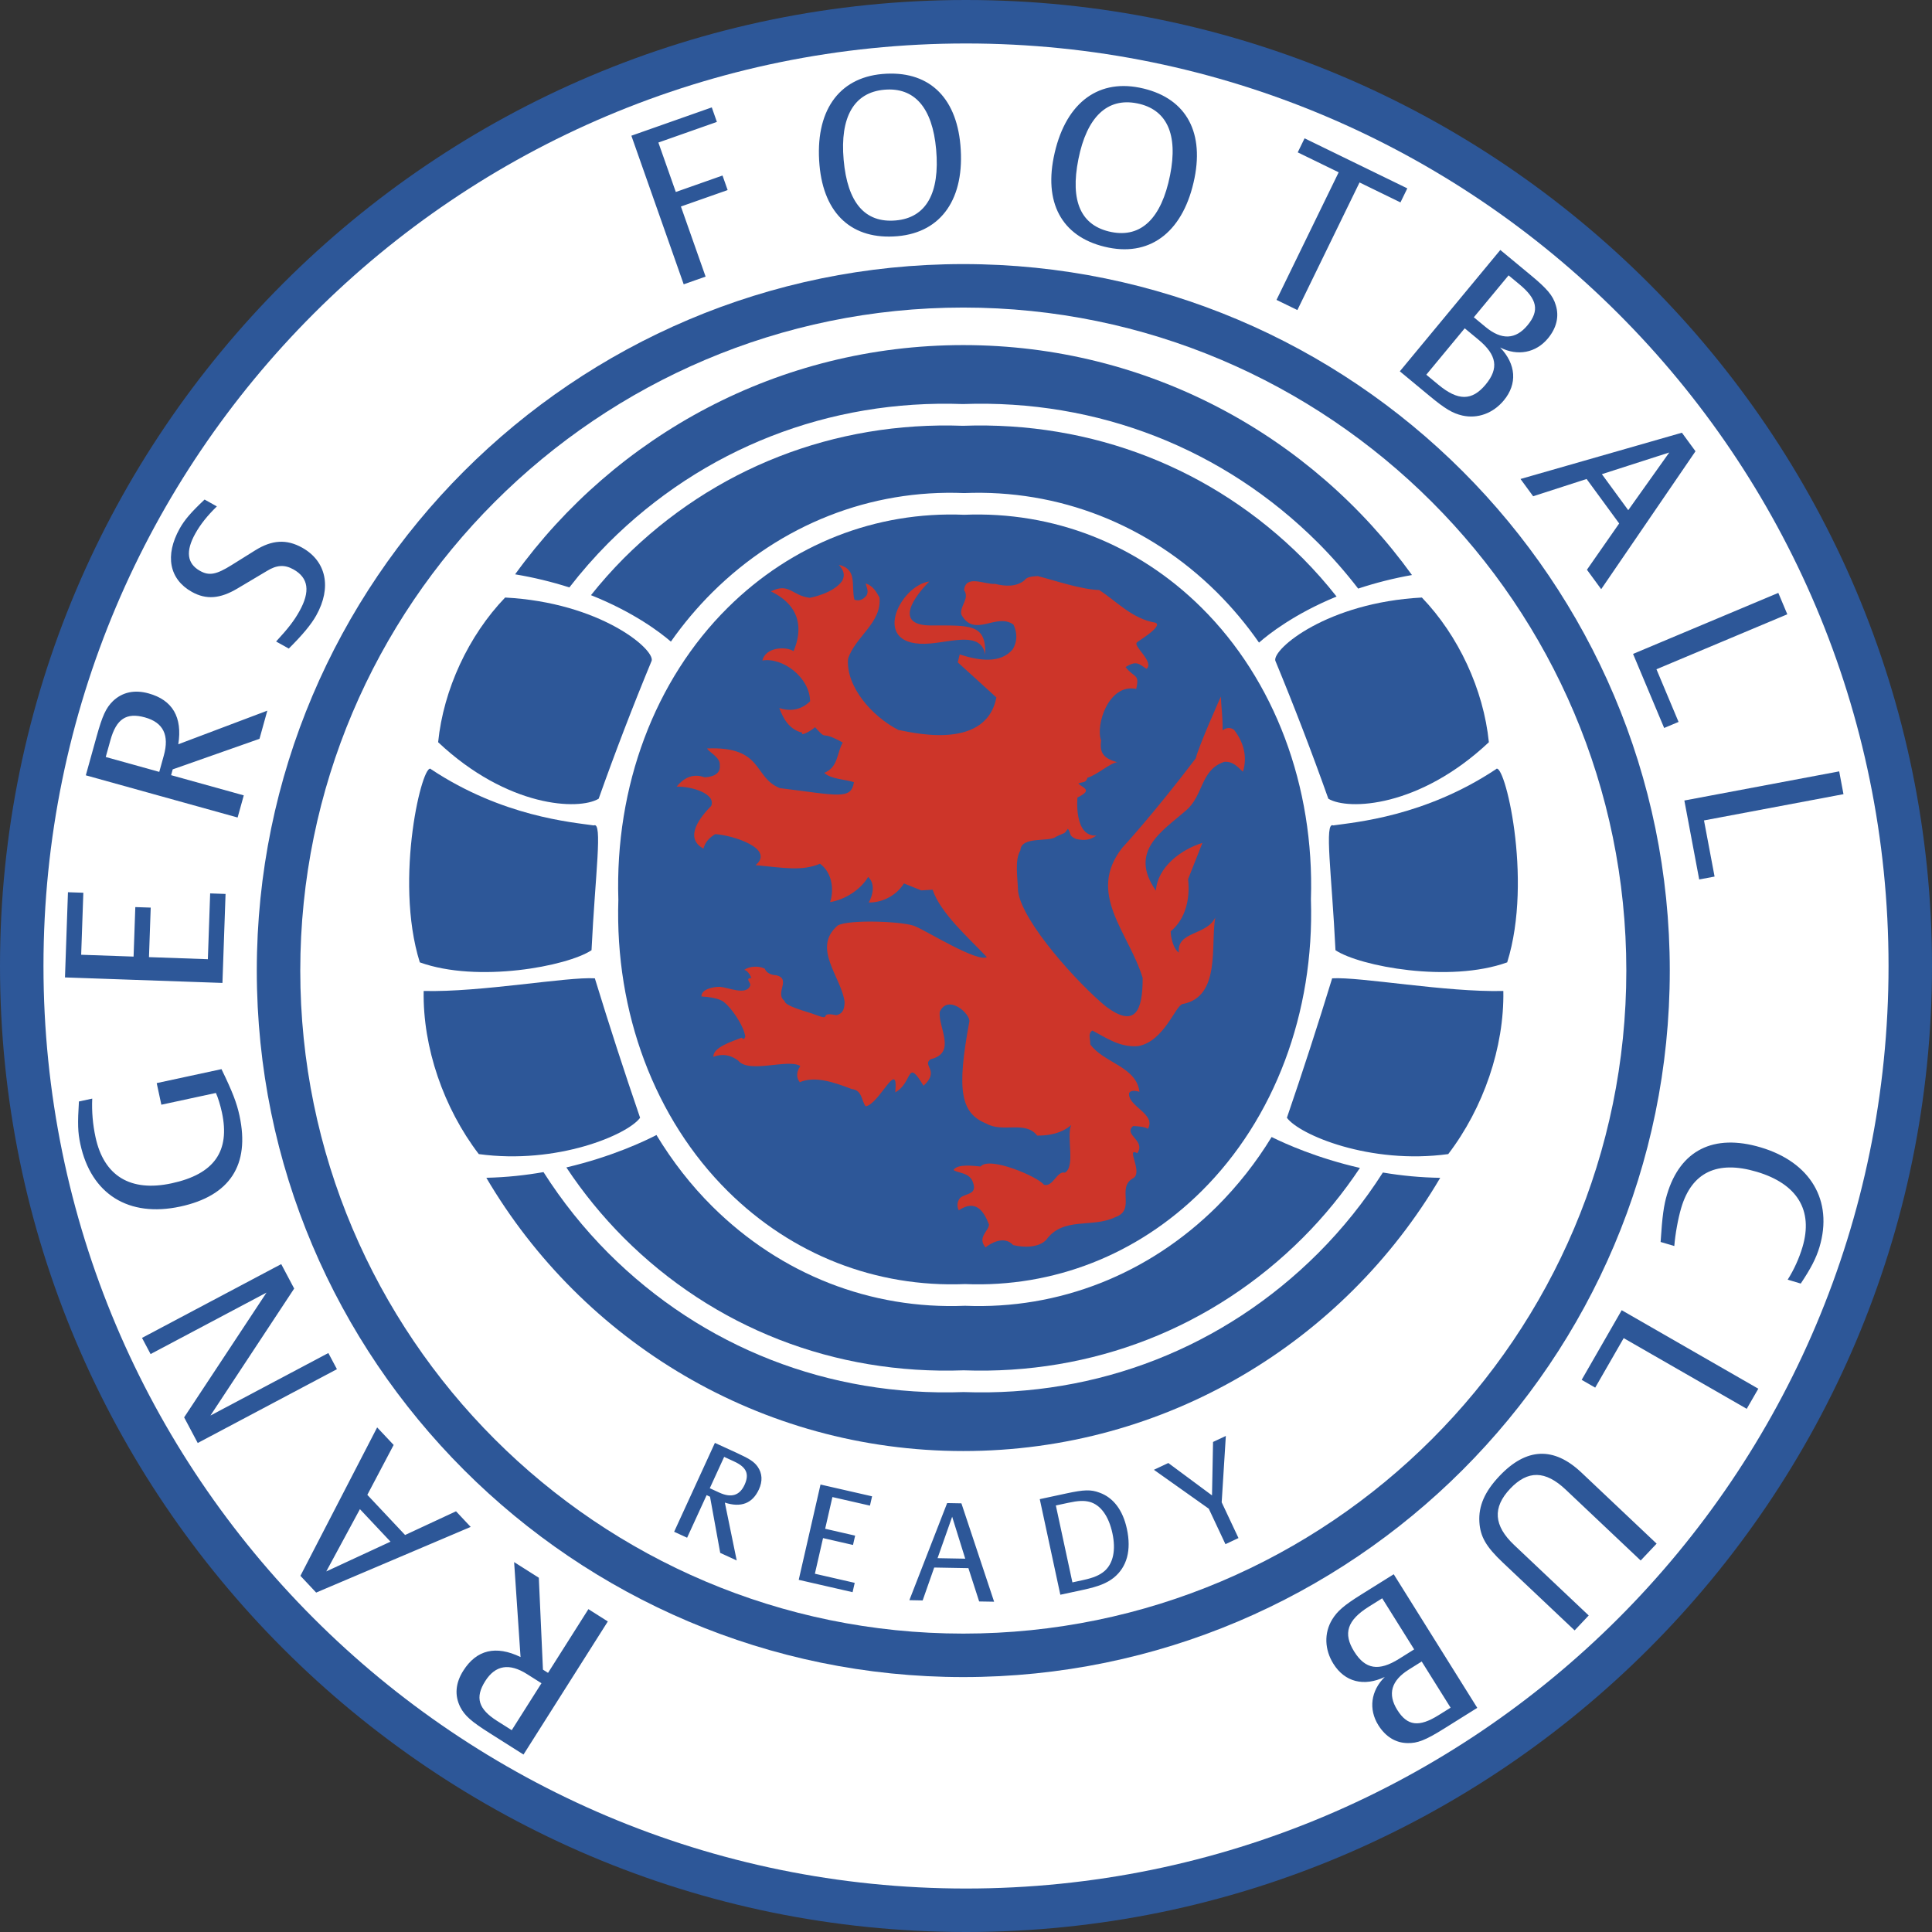<svg fill="none" height="400" viewBox="0 0 400 400" width="400" xmlns="http://www.w3.org/2000/svg"><rect x="0" y="0" width="400" height="400" fill="#333333" stroke="none"/><g clip-rule="evenodd" fill-rule="evenodd"><path d="m0 199.999c0 110.281 89.72 200.001 199.999 200.001 110.283 0 200.001-89.718 200.001-200.001 0-110.281-89.718-199.999-200.001-199.999-110.279 0-199.999 89.718-199.999 199.999z" fill="#2d5798"/><path d="m391.002 199.999c0 105.487-85.516 191.001-191.003 191.001-105.484 0-190.998-85.517-190.998-191.001 0-105.484 85.514-190.998 190.998-190.998 105.489 0 191.003 85.514 191.003 190.998z" fill="#fff"/><g fill="#2d5798"><path d="m53.166 200.948c0 80.659 65.618 146.274 146.27 146.274s146.275-65.618 146.275-146.274c0-80.653-65.62-146.273-146.275-146.273-80.652 0-146.27 65.618-146.27 146.273zm9.001 0c0-75.692 61.579-137.272 137.269-137.272 75.692 0 137.276 61.58 137.276 137.272s-61.584 137.271-137.276 137.271c-75.69 0-137.269-61.579-137.269-137.271z"/><path d="m146.953 308.122 2.976-6.492 2.033.938c2.581 1.181 3.23 2.58 2.19 4.853-1.016 2.214-2.743 2.746-5.219 1.609zm-7.38 9.014 2.685 1.234 4.041-8.815.703.326 2.112 11.628 3.413 1.565-2.456-11.977c3.349 1.094 5.728.166 7.054-2.73.791-1.719.697-3.303-.247-4.683-.728-1.029-1.646-1.638-4.175-2.799l-4.69-2.15zm40.54-5.411-7.77-1.775-1.502 6.565 6.205 1.422-.442 1.931-6.203-1.422-1.688 7.378 8.246 1.888-.442 1.931-11.152-2.554 4.513-19.733 10.677 2.44zm13.999 10.878 3.023-8.577 2.707 8.682zm-5.837 8.697 2.752.051 2.391-6.811 7.078.127 2.228 6.898 3.096.052-6.77-20.366-2.953-.055zm33.754-3.684-3.427-15.923 2.525-.544c2.096-.453 3.293-.507 4.469-.201 2.277.623 3.947 2.933 4.717 6.491.746 3.476.17 6.24-1.634 7.831-1.016.864-2.277 1.4-4.433 1.866zm-2.498 2.558 4.708-1.011c3.221-.696 4.922-1.386 6.353-2.515 2.746-2.233 3.674-5.691 2.717-10.119-.833-3.867-2.8-6.465-5.659-7.488-1.788-.676-3.212-.631-6.885.161l-5.493 1.181zm30.734-17.813-11.362-8.056 2.987-1.404 9.045 6.707.214-11.065 2.648-1.246-.86 13.742 3.478 7.4-2.699 1.268zm-138.158 36.134-6.157 9.721-3.044-1.926c-3.865-2.451-4.599-4.831-2.449-8.228 2.1-3.317 4.975-3.797 8.683-1.442zm13.737-12.791-4.02-2.547-8.358 13.193-1.053-.668-.855-19.026-5.114-3.239 1.33 19.656c-5.107-2.467-9.112-1.505-11.855 2.83-1.632 2.576-1.828 5.132-.618 7.539.94 1.801 2.275 2.973 6.061 5.37l7.025 4.447zm-44.993-16.519-13.298 6.161 6.967-12.891zm16.602-3.054-3.038-3.234-10.545 4.908-7.817-8.315 5.449-10.329-3.415-3.631-15.887 30.725 3.259 3.471zm-56.515-17.374-2.813-5.306 17.055-25.832-24.002 12.727-1.775-3.349 28.821-15.278 2.683 5.063-17.336 26.29 24.41-12.941 1.777 3.344zm-21.841-71.301c-.117 2.679.112 5.362.681 7.983 1.73 8.04 7.226 11.393 15.764 9.552 8.809-1.898 12.137-6.632 10.405-14.675-.301-1.395-.817-3.13-1.246-4.03l-11.293 2.434-.964-4.474 13.414-2.891c2.29 4.708 3.168 7.023 3.732 9.644 2.199 10.206-2.002 16.595-12.255 18.805-10.704 2.305-18.463-2.548-20.7-12.937-.525-2.437-.578-4.221-.292-8.819zm-1.842-42.621-.449 12.838 10.851.38.359-10.249 3.188.107-.359 10.253 12.191.429.475-13.624 3.188.114-.645 18.423-32.6-1.141.616-17.639zm15.722-25.024-11.085-3.082.967-3.472c1.226-4.408 3.293-5.799 7.163-4.723 3.784 1.054 5.072 3.665 3.895 7.891zm16.22 9.447 1.275-4.585-15.046-4.181.333-1.203 17.968-6.324 1.621-5.831-18.434 6.96c.886-5.603-1.194-9.154-6.136-10.527-2.938-.817-5.442-.266-7.396 1.587-1.449 1.42-2.185 3.038-3.386 7.356l-2.228 8.011zm7.969-36.442c2.547-2.756 3.735-4.319 4.817-6.252 2.299-4.114 1.909-6.925-1.237-8.682-1.815-1.015-3.453-.924-5.476.326l-6.103 3.63c-3.574 2.132-6.46 2.373-9.445.703-4.679-2.614-5.63-7.538-2.52-13.106 1.014-1.814 2.369-3.386 5.157-6.009l2.543 1.42c-1.971 1.915-3.398 3.714-4.458 5.61-2.051 3.67-1.732 6.23.969 7.739 1.895 1.06 3.377.777 6.552-1.208l4.878-3.047c3.491-2.176 6.498-2.348 9.726-.547 5.003 2.795 6.139 8.244 2.915 14.012-1.06 1.898-2.835 4.03-5.695 6.876zm91.26-107.573-12.114 4.268 3.607 10.239 9.672-3.409 1.061 3.011-9.675 3.404 5.112 14.512-4.534 1.596-10.835-30.765 16.648-5.864zm34.65-6.665c6.259-.556 9.978 3.708 10.744 12.36.805 9.068-2.083 14.146-8.342 14.702-6.398.567-10.019-3.656-10.807-12.539-.788-8.882 2.148-13.967 8.405-14.523zm-.427-3.255c-9.112.81-13.963 7.826-12.98 18.872.901 10.17 6.804 15.537 16.19 14.704 9.115-.808 13.961-7.871 12.985-18.872-.904-10.17-6.804-15.537-16.195-14.704zm52.769 6.074c6.161 1.228 8.532 6.367 6.833 14.883-1.783 8.929-5.982 12.987-12.146 11.76-6.295-1.257-8.585-6.329-6.835-15.075 1.741-8.746 5.987-12.798 12.148-11.568zm.507-3.246c-8.974-1.788-15.604 3.578-17.771 14.454-1.998 10.012 2.158 16.825 11.4 18.669 8.974 1.788 15.608-3.625 17.771-14.454 1.994-10.014-2.158-16.825-11.4-18.669zm41.235 17.523-8.476-4.128 1.417-2.909 21.269 10.362-1.417 2.906-8.472-4.128-12.871 26.417-4.32-2.105zm27.983 30.017 7.195-8.681 2.241 1.859c3.701 3.063 4.19 5.444 1.683 8.472-2.475 2.989-5.384 3.098-8.694.355zm-15.322 11.186 6.152 5.098c3.239 2.683 4.771 3.587 6.784 4.056 3.183.719 6.387-.469 8.599-3.139 2.83-3.413 2.547-7.492-.768-10.952 3.618 1.857 7.42 1.107 9.902-1.882 1.766-2.136 2.36-4.523 1.619-6.88-.581-1.98-1.802-3.406-5.146-6.179l-6.335-5.246zm5.48.703 7.956-9.61 2.846 2.36c3.806 3.152 4.264 5.931 1.496 9.275-2.831 3.418-5.719 3.427-9.811.036zm36.353 20.593 13.952-4.489-8.494 11.944zm-16.849.996 2.62 3.579 11.066-3.579 6.744 9.208-6.675 9.581 2.951 4.025 19.524-28.553-2.813-3.84zm53.378 23.584 1.862 4.431-27.093 11.378 4.578 10.905-2.982 1.252-6.44-15.333zm12.603 36.951.887 4.721-28.877 5.436 2.19 11.621-3.183.601-3.074-16.347zm-10.663 105.239c1.32-2.103 2.351-4.375 3.065-6.753 2.263-7.616-1.076-13.092-9.496-15.59-8.148-2.415-13.425.109-15.608 7.465-.65 2.172-1.253 5.507-1.436 7.909l-2.835-.837c.344-5.394.668-7.613 1.326-9.827 2.721-9.168 9.635-12.657 19.381-9.762 10.324 3.061 15.045 11.019 12.19 20.631-.685 2.301-1.81 4.473-3.884 7.57zm-6.083 22.575-2.398 4.163-25.474-14.635-5.896 10.249-2.804-1.612 8.289-14.418zm-24.354 35.569-15.512-14.666c-4.231-3.998-7.858-4.058-11.51-.197-3.683 3.894-3.409 7.644.819 11.646l15.443 14.597-2.917 3.09-14.912-14.09c-3.422-3.24-4.625-5.329-4.808-8.363-.192-3.301 1.098-6.275 4.145-9.496 5.581-5.911 11.266-6.134 16.974-.741l15.579 14.729zm-45.338 20.91 5.983 9.561-2.467 1.538c-4.076 2.551-6.492 2.263-8.572-1.07-2.058-3.292-1.248-6.087 2.397-8.362zm-5.79-18.064-6.78 4.233c-3.563 2.232-4.904 3.399-5.982 5.161-1.684 2.794-1.565 6.208.274 9.147 2.351 3.764 6.304 4.775 10.635 2.722-2.904 2.85-3.389 6.696-1.331 9.989 1.474 2.346 3.55 3.668 6.021 3.701 2.062.069 3.801-.632 7.487-2.933l6.971-4.36zm-2.389 4.978 6.619 10.577-3.134 1.962c-4.195 2.621-6.976 2.181-9.278-1.505-2.355-3.759-1.451-6.5 3.052-9.317zm-16.416-215.292c-18.664-18.664-43.608-28.419-70.395-27.464-26.629-.955-51.575 8.8-70.239 27.464-2.39 2.411-4.648 4.95-6.764 7.605 8.883 3.534 14.379 7.744 16.546 9.617 2.568-3.662 5.454-7.09 8.626-10.244 14.157-14.025 32.725-21.312 52.099-20.512 19.559-.797 38.129 6.487 52.284 20.514 3.228 3.211 6.158 6.708 8.755 10.447 1.958-1.721 7.302-5.949 16.061-9.538-2.173-2.759-4.502-5.393-6.973-7.889zm6.056 86.932c-2.963 9.675-6.086 19.3-9.369 28.872 2.563 3.509 17.178 9.735 33.402 7.52 7.29-9.543 11.614-22.108 11.409-33.772-11.889.293-29.587-2.964-35.442-2.62z"/><path d="m248.743 125.793c-13.255-13.136-30.633-19.963-49.115-19.215-18.295-.748-35.671 6.076-48.931 19.213-15.144 15.003-23.408 37.003-22.673 60.495-.735 23.35 7.529 45.351 22.673 60.354 13.26 13.137 30.636 19.959 49.117 19.213 18.298.746 35.676-6.078 48.929-19.213 15.142-15.007 23.408-37.002 22.671-60.354v-.141c.737-23.351-7.529-45.351-22.671-60.352z"/><path d="m199.519 283.711c26.626.96 51.57-8.797 70.234-27.463 4.469-4.465 8.389-9.318 11.807-14.441-8.791-2.013-15.379-4.958-18.285-6.4-3.198 5.244-7.013 10.086-11.362 14.423-14.157 14.03-32.726 21.316-52.1 20.517-19.559.797-38.127-6.487-52.284-20.513-4.46-4.417-8.331-9.418-11.617-14.84-2.27 1.181-9.134 4.474-18.653 6.71 3.463 5.23 7.437 10.102 11.863 14.546 18.664 18.664 43.607 28.421 70.397 27.461zm76.978-86.976c5.045 3.335 23.582 6.829 35.551 2.511 5.445-17.369-.696-42.078-2.346-39.973-14.78 9.806-29.176 10.965-33.672 11.621-1.899-.881-.294 10.153.467 25.841z"/><path d="m286.307 242.758c-3.842 6.024-8.325 11.614-13.371 16.673-19.559 19.559-45.688 29.778-73.417 28.781-27.888.997-54.022-9.222-73.581-28.781-5.064-5.085-9.561-10.704-13.411-16.76-3.681.645-7.657 1.085-11.836 1.176 19.89 33.842 56.655 56.575 98.747 56.575 42.09 0 78.849-22.729 98.743-56.566-3.98-.064-7.949-.431-11.874-1.098zm-168.425-121.137c2.494-3.225 5.184-6.293 8.056-9.186 19.559-19.559 45.693-29.781 73.422-28.781 27.89-1 54.019 9.222 73.576 28.779 2.949 2.966 5.706 6.115 8.257 9.429 3.641-1.202 7.364-2.141 11.139-2.808-20.787-28.826-54.639-47.606-92.896-47.606-38.188 0-71.991 18.718-92.789 47.461 3.805.632 7.56 1.538 11.235 2.712zm190.373 32.044c-1.107-10.933-6.304-22.075-13.869-29.952-19.606 1.038-30.904 10.63-30.35 13.063 3.904 9.435 7.566 18.968 10.983 28.591 4.112 2.462 18.863 1.839 33.236-11.702zm-185.098 48.885c2.963 9.675 6.086 19.301 9.369 28.872-2.561 3.509-17.176 9.735-33.398 7.521-7.291-9.543-11.619-22.109-11.411-33.772 11.889.292 29.585-2.965 35.44-2.621zm-.688-5.815c-5.047 3.335-23.584 6.828-35.551 2.511-5.449-17.369.696-42.078 2.344-39.973 14.784 9.806 29.178 10.965 33.674 11.621 1.899-.882.294 10.152-.467 25.841z"/><path d="m90.71 153.666c1.107-10.934 6.306-22.075 13.872-29.953 19.608 1.038 30.904 10.63 30.348 13.063-3.906 9.435-7.567 18.968-10.981 28.591-4.116 2.462-18.865 1.84-33.239-11.701z"/></g><g fill="#cd3529"><path d="m255.487 151.09c-.842-.583-1.623-.404-2.371.098.091-2.482-.31-5.128-.348-6.974 0 0-4.57 10.173-5.193 12.787-8.851 11.661-15.224 18.525-15.224 18.525-7.473 9.53 1.331 17.437 4.226 26.955.018 6.84-1.574 10.416-7.585 5.92-5.724-4.683-17.341-17.447-18.211-23.856-.087-2.833-.741-6.51.475-8.458.127-3.047 5.907-1.688 7.315-2.813 2.251-1.125 1.543-.377 2.534-1.688.75 1.123.1 1.429 1.701 2.119 1.779.382 2.882.21 4.203-.712-4.77.29-3.919-7.985-3.937-7.876 3.344-1.618 1.056-1.96.187-2.906 1.034-.398 1.592-.094 1.88-1.185 1.98-.565 4.804-3.126 6.17-3.208-2.768-.793-3.71-1.904-3.331-4.509-1.221-3.148 1.552-11.847 7.255-10.677.755-3.168-.353-2.188-2.201-4.516 2.284-1.449 2.795-.637 4.342.363 1.725-1.442-3.038-4.861-1.931-5.486-.855.37 5.594-3.315 3.797-4.063-4.866-.819-8.009-4.411-11.668-6.771-3.746-.118-8.911-1.904-12.717-2.886-1.012.062-2.302.127-2.764.895-1.679 1.342-3.893 1.261-6.061.721-2.185.181-6.04-2.029-6.44 1.286 1.257 1.723-.957 3.328-.558 5.058 2.717 4.972 7.235-.48 10.804 2.087.802 1.775.811 3.463-.151 5.101-2.525 3.034-7.028 2.366-10.99 1.074l-.397 1.636 7.991 7.266c-2.25 11.626-18.949 6.836-20.251 6.751-5.607-2.867-10.92-9.09-10.46-14.742 1.484-4.601 7.034-7.463 6.511-12.7-.62-1.105-1.332-2.446-2.841-2.895.138.804.683 1.558.149 2.489-.645.799-1.496 1.232-2.496.857-.736-2.915.708-6.29-3.223-7.219.895 1.031 1.402 2.007.674 3.355-1.884 2.636-6.692 3.478-6.692 3.478-3.739-.455-4.224-3.221-8.054-1.33 6.362 3.087 6.529 8.049 4.696 12.371-1.553-1.02-5.775-.873-6.462 1.94 4.177-.719 9.84 3.502 9.882 8.447-1.692 1.649-3.877 2.216-6.377 1.393.839 2.252 2.098 4.475 4.761 5.1-.531.922 2.029-.489 2.634-1.143 2.851 3.157.69.367 5.748 3.193-1.234 2.06-.904 5.132-3.837 6.263 1.377 1.331 4.266 1.317 6.143 1.936-.565 3.728-3.33 2.703-15.318 1.232-5.578-2.188-3.324-8.686-15.074-8.215.285.717 2.866 1.889 2.616 3.534.185 1.375-.88 2.333-3.123 2.449-2.614-.956-4.518.328-5.806 1.928 3.029-.105 8.197 1.456 7.161 3.987-2.022 2.054-5.844 6.525-1.601 8.847.344-1.407 1.264-2.277 2.42-3.003 3.646.217 12.434 2.998 8.374 6.423 6.08.58 9.556 1.265 13.333-.295 2.835 2.109 2.79 5.915 2.087 7.942 3.23-.52 6.451-2.73 7.873-5.205 1.503 1.348 1.016 3.748.123 5.292 3.145.027 5.898-1.692 7.293-3.951l3.585 1.438 2.351-.138c1.634 4.846 7.375 9.891 11.228 13.949-1.884 1.172-12.492-5.415-14.717-6.313-1.936-1.076-13.856-1.56-16.16-.225-5.431 4.676.759 10.654 1.424 15.804-.02 1.007-.109 2.451-1.727 2.764-3.947-.819-.545 1.364-4.389-.114-1.239-.518-6.342-1.73-6.306-2.851-2.128-1.547 1.466-4.491-1.695-5.301-1.04-.047-2.033-.42-2.417-1.373-1.342-.654-3.21-.485-4.239.256.64.096 1.279 1.09 1.453 1.679-1.462.114.107 1.025-.25 1.648-.826 2.004-4.529.323-6.215.183-1.578-.009-3.891.531-3.85 1.998 3.52.196 4.576 1.029 4.797 1.29 1.319 1.007 3.973 4.699 4.283 7.054-.089.147-.176.288-.234.448-.21-.04-.402-.104-.529-.252-2.092.806-5.949 2.018-5.849 3.951 1.945-.718 3.599-.357 5.132.773 2.206 2.799 10.352-.467 12.865 1.143-.678 1.024-.989 2.21-.111 3.348 3.087-1.326 6.915-.069 10.761 1.413 2.195.219 1.994 2.433 2.873 3.572 2.811-.357 6.842-10.193 6.139-2.891 3.717-2.018 2.279-7.291 5.849-1.364 3.498-3.17-.413-4.208 1.484-5.494 5.447-1.308 1.523-6.614 1.873-9.813 1.755-3.768 6.42.476 6.128 2.045-2.65 14.253-1.804 18.948 3.522 21.093 3.38 1.967 8.11-.681 10.525 2.489 3.851.027 6.016-1.239 7.054-2.201-1.076 2.359.942 8.567-1.308 9.875-1.634-.471-2.489 3.106-4.364 2.494-1.199-1.643-11.304-5.974-13.083-3.77-1.431-.11-4.762-.61-5.626.718.942.697 3.21.485 3.969 2.398 1.146 2.859-1.531 2.346-2.611 3.413-.293.349-.474.779-.519 1.232-.045.454.047.91.264 1.311 3.514-2.385 5.224.227 6.253 2.96-.074 1.339-2.498 2.654-.715 4.721.907-.768 3.802-2.567 5.717-.489 2.15.545 5.297.58 6.858-1.094 3.496-4.853 9.61-2.371 14.291-4.688 4.286-1.491.252-6.029 3.572-7.987 2.393-1.102-1.574-6.645.977-5.25 1.835-2.639-2.978-3.815-.864-5.625.911.031 2.472.147 3.065.58 1.784-3.096-4.304-4.688-3.888-7.429.361-.618 1.39-.467 2.136-.234-.65-5.257-7.378-5.938-10.197-9.84.136-.882-.598-2.11.435-2.851 2.799 1.435 5.628 3.545 9.483 3.23 5.398-.984 7.699-8.375 9.199-8.71 7.965-1.491 5.768-12.139 6.771-17.93-1.753 3.768-8.041 2.822-7.525 7.273-1.204-.739-1.719-3.398-1.701-4.404 3.134-2.556 4.058-6.905 3.596-10.787l2.973-7.516c-4.413 1.353-9.286 4.992-9.634 9.876-5.724-8.157 1.335-12.32 6.165-16.526 3.755-3.136 2.983-8.413 7.961-10.13 1.866-.167 2.85 1.107 3.893 2.047.98-3.107.134-6.152-1.846-8.692z"/><path d="m203.979 135.542c.205-6.418-3.085-6.043-11.159-6.043-8.07 0-3.311-6.208-.415-9.107-6.208.828-12.593 13.947.207 12.835 4.762-.415 10.534-2.446 11.367 2.315z"/></g></g></svg>